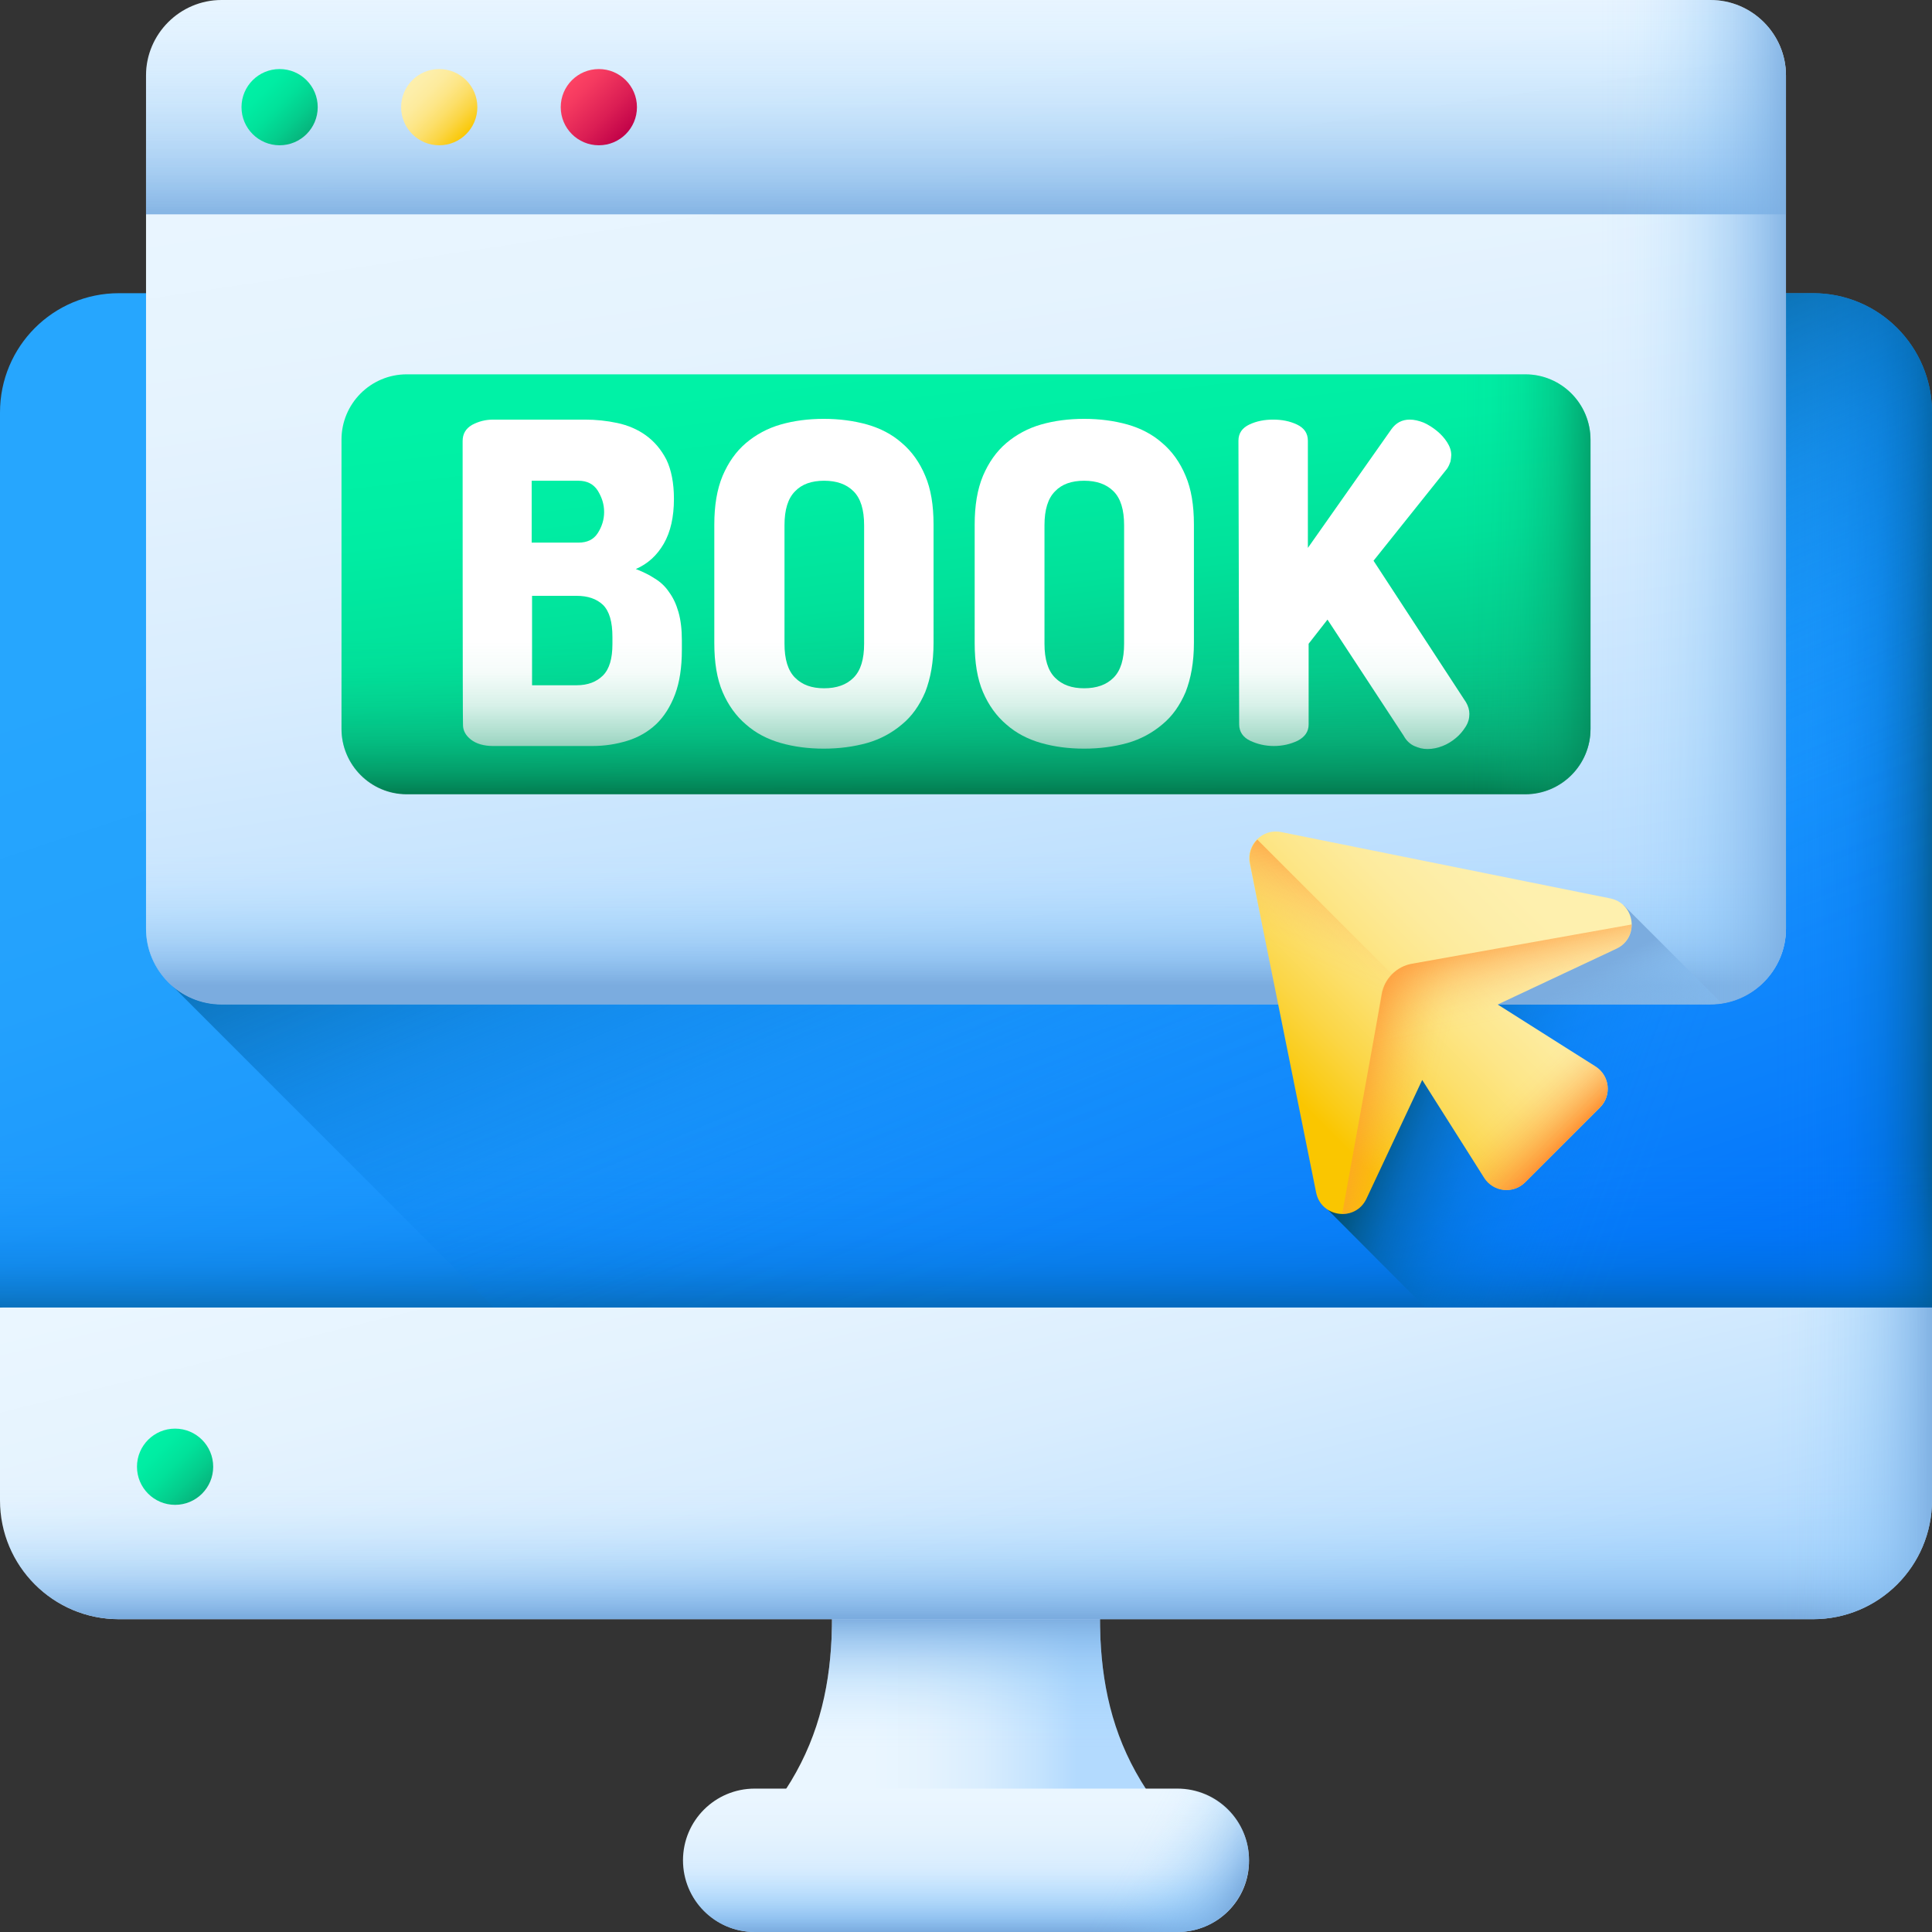 <svg id="_11_Online_Booking" enable-background="new 0 0 512 512" viewBox="0 0 512 512" xmlns="http://www.w3.org/2000/svg" xmlns:xlink="http://www.w3.org/1999/xlink"><rect x="0" y="0" width="512" height="512" fill="#333333" stroke="none"/><linearGradient id="lg1"><stop offset="0" stop-color="#eaf6ff"/><stop offset=".265" stop-color="#e5f3fe"/><stop offset=".54" stop-color="#d9edfe"/><stop offset=".818" stop-color="#c4e3fe"/><stop offset="1" stop-color="#b3dafe"/></linearGradient><linearGradient id="SVGID_1_" gradientTransform="matrix(1 0 0 -1 0 514)" gradientUnits="userSpaceOnUse" x1="230.783" x2="285.377" xlink:href="#lg1" y1="66.684" y2="66.684"/><linearGradient id="lg2"><stop offset="0" stop-color="#8ac9fe" stop-opacity="0"/><stop offset=".129" stop-color="#89c8fd" stop-opacity=".019"/><stop offset=".263" stop-color="#88c6fb" stop-opacity=".075"/><stop offset=".399" stop-color="#87c4f8" stop-opacity=".168"/><stop offset=".536" stop-color="#85c0f4" stop-opacity=".298"/><stop offset=".675" stop-color="#83bbef" stop-opacity=".466"/><stop offset=".815" stop-color="#7fb5e9" stop-opacity=".672"/><stop offset=".953" stop-color="#7caee1" stop-opacity=".911"/><stop offset="1" stop-color="#7bacdf"/></linearGradient><linearGradient id="SVGID_00000083797933992892175130000003993581737982502276_" gradientTransform="matrix(1 0 0 -1 0 514)" gradientUnits="userSpaceOnUse" x1="256" x2="256" xlink:href="#lg2" y1="50.49" y2="85.738"/><linearGradient id="SVGID_00000069382036758014380050000004086521965610462620_" gradientTransform="matrix(1 0 0 -1 0 514)" gradientUnits="userSpaceOnUse" x1="236.251" x2="275.855" xlink:href="#lg1" y1="220.357" y2="59.301"/><linearGradient id="SVGID_00000128459008882564171820000014796553932296597124_" gradientTransform="matrix(1 0 0 -1 0 514)" gradientUnits="userSpaceOnUse" x1="256" x2="256" xlink:href="#lg2" y1="120.604" y2="85.4"/><linearGradient id="SVGID_00000018931359560735602510000000282415802318313373_" gradientTransform="matrix(1 0 0 -1 0 514)" gradientUnits="userSpaceOnUse" x1="470.607" x2="513.955" xlink:href="#lg2" y1="145.483" y2="145.483"/><linearGradient id="SVGID_00000137848366302186797050000006264039706908360100_" gradientTransform="matrix(1 0 0 -1 0 514)" gradientUnits="userSpaceOnUse" x1="219.03" x2="309.679" y1="400.321" y2="126.614"><stop offset="0" stop-color="#26a6fe"/><stop offset=".273" stop-color="#23a1fd"/><stop offset=".556" stop-color="#1a95fd"/><stop offset=".842" stop-color="#0b80fb"/><stop offset="1" stop-color="#0172fb"/></linearGradient><linearGradient id="lg3"><stop offset="0" stop-color="#0182fc" stop-opacity="0"/><stop offset=".192" stop-color="#017ff5" stop-opacity=".04"/><stop offset=".391" stop-color="#0179e3" stop-opacity=".161"/><stop offset=".593" stop-color="#016ec6" stop-opacity=".362"/><stop offset=".797" stop-color="#015f9c" stop-opacity=".643"/><stop offset="1" stop-color="#024c67"/></linearGradient><linearGradient id="SVGID_00000124159865264975458980000011077241427705372845_" gradientTransform="matrix(1 0 0 -1 0 514)" gradientUnits="userSpaceOnUse" x1="470.607" x2="517.574" xlink:href="#lg3" y1="301.907" y2="301.907"/><linearGradient id="SVGID_00000034054588738550083610000009946763639677322884_" gradientTransform="matrix(1 0 0 -1 0 514)" gradientUnits="userSpaceOnUse" x1="256" x2="256" xlink:href="#lg3" y1="208.026" y2="157.484"/><linearGradient id="SVGID_00000123440494407167501930000000573628092859113884_" gradientTransform="matrix(1 0 0 -1 0 514)" gradientUnits="userSpaceOnUse" x1="333.765" x2="256.775" xlink:href="#lg3" y1="202.77" y2="383.127"/><linearGradient id="SVGID_00000089552332347724907780000003750018915643215018_" gradientTransform="matrix(1 0 0 -1 0 514)" gradientUnits="userSpaceOnUse" x1="447.094" x2="374.856" xlink:href="#lg3" y1="227.32" y2="253.934"/><linearGradient id="SVGID_00000025444031689857300610000000341854954864867219_" gradientTransform="matrix(1 0 0 -1 0 514)" gradientUnits="userSpaceOnUse" x1="256" x2="256" xlink:href="#lg1" y1="37.729" y2="3.38"/><linearGradient id="SVGID_00000175288337759564346540000004323703402272860589_" gradientTransform="matrix(1 0 0 -1 0 514)" gradientUnits="userSpaceOnUse" x1="256" x2="256" xlink:href="#lg2" y1="21.007" y2="2.085"/><linearGradient id="SVGID_00000053542463129340269620000011045338514756818053_" gradientTransform="matrix(1 0 0 -1 0 514)" gradientUnits="userSpaceOnUse" x1="295.296" x2="323.458" xlink:href="#lg2" y1="16.305" y2="1.344"/><linearGradient id="lg4"><stop offset="0" stop-color="#00f2a6"/><stop offset=".245" stop-color="#00eda3"/><stop offset=".499" stop-color="#01e19a"/><stop offset=".757" stop-color="#04cc8c"/><stop offset="1" stop-color="#07b27b"/></linearGradient><linearGradient id="SVGID_00000006692004461434812830000004194917946705893788_" gradientTransform="matrix(1 0 0 -1 0 514)" gradientUnits="userSpaceOnUse" x1="38.484" x2="53.794" xlink:href="#lg4" y1="133.218" y2="117.908"/><linearGradient id="SVGID_00000115495705326618049530000010526770834843256454_" gradientTransform="matrix(1 0 0 -1 0 514)" gradientUnits="userSpaceOnUse" x1="238.418" x2="275.843" xlink:href="#lg1" y1="498.49" y2="248.272"/><linearGradient id="SVGID_00000078750924767365618590000008582313525876830848_" gradientTransform="matrix(1 0 0 -1 0 514)" gradientUnits="userSpaceOnUse" x1="256" x2="256" xlink:href="#lg2" y1="288.267" y2="252.915"/><linearGradient id="SVGID_00000153698572619329854070000008629748618125830568_" gradientTransform="matrix(1 0 0 -1 0 514)" gradientUnits="userSpaceOnUse" x1="256" x2="256" xlink:href="#lg2" y1="524.584" y2="454.01"/><linearGradient id="SVGID_00000046336153120856984950000014000434849651607989_" gradientTransform="matrix(1 0 0 -1 0 514)" gradientUnits="userSpaceOnUse" x1="423.812" x2="476.241" xlink:href="#lg2" y1="380.939" y2="380.939"/><linearGradient id="SVGID_00000122700593175659683260000006900999797971931818_" gradientTransform="matrix(1 0 0 -1 0 514)" gradientUnits="userSpaceOnUse" x1="443.426" x2="421.09" xlink:href="#lg2" y1="214.282" y2="256.103"/><linearGradient id="SVGID_00000135649974073974707190000017265367990831052206_" gradientTransform="matrix(1 0 0 -1 0 514)" gradientUnits="userSpaceOnUse" x1="66.228" x2="81.538" xlink:href="#lg4" y1="493.53" y2="478.22"/><linearGradient id="lg5"><stop offset="0" stop-color="#fef0ae"/><stop offset=".147" stop-color="#fdeea9"/><stop offset=".299" stop-color="#fdeb9d"/><stop offset=".453" stop-color="#fde688"/><stop offset=".609" stop-color="#fcdf6b"/><stop offset=".767" stop-color="#fbd646"/><stop offset=".923" stop-color="#facc18"/><stop offset="1" stop-color="#fac600"/></linearGradient><linearGradient id="SVGID_00000049204209997071498920000012569023558806908598_" gradientTransform="matrix(1 0 0 -1 0 514)" gradientUnits="userSpaceOnUse" x1="108.503" x2="123.813" xlink:href="#lg5" y1="493.53" y2="478.22"/><linearGradient id="SVGID_00000097475011140966538830000000795714989807238064_" gradientTransform="matrix(1 0 0 -1 0 514)" gradientUnits="userSpaceOnUse" x1="150.778" x2="166.088" y1="493.53" y2="478.22"><stop offset="0" stop-color="#ff4565"/><stop offset=".238" stop-color="#f53a60"/><stop offset=".649" stop-color="#db1e54"/><stop offset="1" stop-color="#c00148"/></linearGradient><linearGradient id="SVGID_00000085214065111640986430000001911949268284795301_" gradientTransform="matrix(-.707 .707 -.707 -.707 2281.784 -431.146)" gradientUnits="userSpaceOnUse" x1="1800.195" x2="1881.626" xlink:href="#lg5" y1="858.484" y2="858.484"/><linearGradient id="lg6"><stop offset="0" stop-color="#fe9738" stop-opacity="0"/><stop offset=".121" stop-color="#fe9738" stop-opacity=".016"/><stop offset=".246" stop-color="#fe9738" stop-opacity=".065"/><stop offset=".373" stop-color="#fe9738" stop-opacity=".147"/><stop offset=".502" stop-color="#fe9738" stop-opacity=".262"/><stop offset=".632" stop-color="#fe9738" stop-opacity=".41"/><stop offset=".762" stop-color="#fe9738" stop-opacity=".59"/><stop offset=".892" stop-color="#fe9738" stop-opacity=".8"/><stop offset="1" stop-color="#fe9738"/></linearGradient><linearGradient id="SVGID_00000008829372276191197300000009324528429533112479_" gradientTransform="matrix(-.707 .707 -.707 -.707 2281.784 -431.146)" gradientUnits="userSpaceOnUse" x1="1846.359" x2="1859.243" xlink:href="#lg6" y1="839.671" y2="860.153"/><linearGradient id="SVGID_00000176743009246978354100000014194993231025025201_" gradientTransform="matrix(.707 -.707 -.707 -.707 1236.68 613.958)" gradientUnits="userSpaceOnUse" x1="-355.687" x2="-342.803" xlink:href="#lg6" y1="839.671" y2="860.153"/><linearGradient id="SVGID_00000097481323143967796600000002151085641185873582_" gradientTransform="matrix(1 0 0 -1 0 514)" gradientUnits="userSpaceOnUse" x1="400.365" x2="413.882" xlink:href="#lg6" y1="224.38" y2="210.863"/><linearGradient id="SVGID_00000030461072999875366300000000179337405614826880_" gradientTransform="matrix(-.707 .707 -.707 -.707 2281.784 -431.146)" gradientUnits="userSpaceOnUse" x1="1852.145" x2="1824.395" xlink:href="#lg6" y1="878.985" y2="890.135"/><linearGradient id="SVGID_00000050622199172524497060000000057073618184017316_" gradientTransform="matrix(1 0 0 -1 0 514)" gradientUnits="userSpaceOnUse" x1="248.797" x2="263.729" xlink:href="#lg4" y1="418.585" y2="295.394"/><linearGradient id="lg7"><stop offset="0" stop-color="#07b27b" stop-opacity="0"/><stop offset=".191" stop-color="#06af78" stop-opacity=".04"/><stop offset=".389" stop-color="#06a671" stop-opacity=".16"/><stop offset=".59" stop-color="#059766" stop-opacity=".359"/><stop offset=".794" stop-color="#038255" stop-opacity=".638"/><stop offset=".997" stop-color="#026841" stop-opacity=".994"/><stop offset="1" stop-color="#026841"/></linearGradient><linearGradient id="SVGID_00000105388159834885169210000013353641155783942278_" gradientTransform="matrix(1 0 0 -1 0 514)" gradientUnits="userSpaceOnUse" x1="256" x2="256" xlink:href="#lg7" y1="343.996" y2="300.284"/><linearGradient id="SVGID_00000045590236890634781340000013209343038673315469_" gradientTransform="matrix(1 0 0 -1 0 514)" gradientUnits="userSpaceOnUse" x1="386.576" x2="430.146" xlink:href="#lg7" y1="359.159" y2="359.159"/><g><g><g><path d="m317.5 490.4h-123c25.5-24 28.4-49.7 24.7-83.1 25.2-4 48.5-4 73.6 0-3.7 33.6-.8 59 24.7 83.1z" fill="url(#SVGID_1_)"/><path d="m317.5 490.4h-123c25.5-24 28.4-49.7 24.7-83.1 25.2-4 48.5-4 73.6 0-3.7 33.6-.8 59 24.7 83.1z" fill="url(#SVGID_00000083797933992892175130000003993581737982502276_)"/></g><path d="m512 346.5v51.1c0 17.4-14.1 31.5-31.5 31.5h-449c-17.4 0-31.5-14.1-31.5-31.5v-51.1l256-54.6z" fill="url(#SVGID_00000069382036758014380050000004086521965610462620_)"/><path d="m512 346.5v51.1c0 17.4-14.1 31.5-31.5 31.5h-449c-17.4 0-31.5-14.1-31.5-31.5v-51.1l256-54.6z" fill="url(#SVGID_00000128459008882564171820000014796553932296597124_)"/><path d="m331.1 429.1h149.4c17.4 0 31.5-14.1 31.5-31.5v-51.1l-180.9-38.6z" fill="url(#SVGID_00000018931359560735602510000000282415802318313373_)"/><path d="m480.5 77.7h-449c-17.4 0-31.5 14.1-31.5 31.6v237.2h512v-237.2c0-17.5-14.1-31.6-31.5-31.6z" fill="url(#SVGID_00000137848366302186797050000006264039706908360100_)"/><path d="m480.5 77.7h-149.4v268.7h180.9v-237.1c0-17.5-14.1-31.6-31.5-31.6z" fill="url(#SVGID_00000124159865264975458980000011077241427705372845_)"/><path d="m0 218h512v128.5h-512z" fill="url(#SVGID_00000034054588738550083610000009946763639677322884_)"/><path d="m480.5 77.7h-252.6l-182.9 182.9 85.8 85.8h381.2v-237.1c0-17.5-14.1-31.6-31.5-31.6z" fill="url(#SVGID_00000123440494407167501930000000573628092859113884_)"/><path d="m512 225.3h-160.2v95.2l25.9 26h134.3z" fill="url(#SVGID_00000089552332347724907780000003750018915643215018_)"/><g><path d="m312 512h-112c-10.5 0-19-8.5-19-19 0-10.5 8.5-19 19-19h112c10.5 0 19 8.5 19 19 .1 10.5-8.4 19-19 19z" fill="url(#SVGID_00000025444031689857300610000000341854954864867219_)"/><path d="m312 512h-112c-10.5 0-19-8.5-19-19 0-10.5 8.5-19 19-19h112c10.5 0 19 8.5 19 19 .1 10.5-8.4 19-19 19z" fill="url(#SVGID_00000175288337759564346540000004323703402272860589_)"/><path d="m312 473.9h-56v38.1h56c10.5 0 19-8.5 19-19s-8.4-19.1-19-19.1z" fill="url(#SVGID_00000053542463129340269620000011045338514756818053_)"/></g><circle cx="46.4" cy="388.7" fill="url(#SVGID_00000006692004461434812830000004194917946705893788_)" r="10.1"/></g><g><path d="m58.7 0h394.6c11 0 20 9 20 20v226.1c0 11-9 20-20 20h-394.6c-11 0-20-9-20-20v-226.1c0-11 9-20 20-20z" fill="url(#SVGID_00000115495705326618049530000010526770834843256454_)"/><path d="m38.7 152v94.2c0 11 9 20 20 20h394.6c11 0 20-9 20-20v-94.2z" fill="url(#SVGID_00000078750924767365618590000008582313525876830848_)"/><path d="m453.3 0h-394.6c-11 0-20 9-20 20v36.8h434.6v-36.8c0-11-9-20-20-20z" fill="url(#SVGID_00000153698572619329854070000008629748618125830568_)"/><path d="m453.3 0h-145v266.1h145c11 0 20-9 20-20v-226.1c0-11-9-20-20-20z" fill="url(#SVGID_00000046336153120856984950000014000434849651607989_)"/><path d="m453.3 266.1c1 0 2-.1 3-.2l-26-26-35.7 26.3h58.7z" fill="url(#SVGID_00000122700593175659683260000006900999797971931818_)"/></g><circle cx="74.1" cy="28.4" fill="url(#SVGID_00000135649974073974707190000017265367990831052206_)" r="10.1"/><circle cx="116.4" cy="28.4" fill="url(#SVGID_00000049204209997071498920000012569023558806908598_)" r="10.1"/><circle cx="158.7" cy="28.4" fill="url(#SVGID_00000097475011140966538830000000795714989807238064_)" r="10.1"/><g><path d="m362.1 317.7 14.8-31.5 16.4 25.9c2.4 3.8 7.7 4.4 10.9 1.2l19.8-19.8c3.2-3.2 2.6-8.5-1.2-10.9l-25.9-16.4 31.5-14.8c6.1-2.9 5-11.9-1.6-13.3l-87.3-17.6c-4.9-1-9.3 3.4-8.3 8.3l17.6 87.3c1.4 6.6 10.4 7.7 13.3 1.6z" fill="url(#SVGID_00000085214065111640986430000001911949268284795301_)"/><path d="m355.7 321.7c2.5 0 5.1-1.3 6.4-4l14.8-31.5 5.8 9.1 10.6 16.8c2.4 3.8 7.7 4.4 10.9 1.2l19.8-19.8c3.2-3.2 2.6-8.5-1.2-10.9l-16.7-10.6-9.1-5.8 31.5-14.8c2.8-1.3 4-3.8 4-6.4l-58.2 10.4c-4.1.7-7.4 4-8.1 8.1z" fill="url(#SVGID_00000008829372276191197300000009324528429533112479_)"/><path d="m432.4 245c0 2.5-1.3 5.1-4 6.4l-31.5 14.8 9.1 5.8 16.8 10.6c3.8 2.4 4.4 7.7 1.2 10.9l-19.8 19.8c-3.2 3.2-8.5 2.6-10.9-1.2l-10.6-16.8-5.8-9.1-14.8 31.5c-1.3 2.8-3.8 4-6.4 4l10.4-58.2c.7-4.1 4-7.4 8.1-8.1z" fill="url(#SVGID_00000176743009246978354100000014194993231025025201_)"/><path d="m432.4 245c0 2.5-1.3 5.1-4 6.4l-31.5 14.8 9.1 5.8 16.8 10.6c3.8 2.4 4.4 7.7 1.2 10.9l-19.8 19.8c-3.2 3.2-8.5 2.6-10.9-1.2l-10.6-16.8-5.8-9.1-14.8 31.5c-1.3 2.8-3.8 4-6.4 4l10.4-58.2c.7-4.1 4-7.4 8.1-8.1z" fill="url(#SVGID_00000097481323143967796600000002151085641185873582_)"/><path d="m355.7 321.7 10.4-58.2c.4-2.1 1.4-3.9 2.8-5.3l-35.7-35.7c-1.6 1.6-2.4 3.9-1.9 6.4l17.6 87.3c.7 3.5 3.7 5.5 6.8 5.5z" fill="url(#SVGID_00000030461072999875366300000000179337405614826880_)"/></g><g><path d="m107.8 99.2h296.4c9.6 0 17.3 7.8 17.3 17.3v76.6c0 9.6-7.8 17.3-17.3 17.3h-296.4c-9.6 0-17.3-7.8-17.3-17.3v-76.6c0-9.5 7.7-17.3 17.3-17.3z" fill="url(#SVGID_00000050622199172524497060000000057073618184017316_)"/><g fill="#fff"><path d="m122.6 116.9c0-1.9.8-3.3 2.5-4.3 1.7-.9 3.5-1.4 5.6-1.4h24.3c2.9 0 5.8.3 8.6.9s5.4 1.7 7.6 3.3 4 3.7 5.4 6.4c1.3 2.7 2 6.2 2 10.4 0 4.8-.9 8.8-2.7 11.9s-4.2 5.3-7.4 6.7c1.8.7 3.5 1.5 5 2.5 1.5.9 2.8 2.1 3.8 3.6 1.1 1.5 1.9 3.2 2.5 5.3s.9 4.6.9 7.5v2.5c0 4.7-.6 8.6-1.8 11.8s-2.9 5.9-5 7.9-4.7 3.5-7.6 4.4-6 1.4-9.3 1.4h-26.3c-2.5 0-4.5-.6-5.9-1.7s-2.1-2.4-2.1-3.9c-.1.1-.1-75.2-.1-75.2zm18.3 26.9h12.4c2.3 0 4-.8 5.1-2.5s1.7-3.6 1.7-5.6c0-2.1-.6-3.9-1.7-5.7-1.1-1.7-2.8-2.6-5.1-2.6h-12.4zm11.9 37.8c3 0 5.3-.9 7-2.6s2.5-4.5 2.5-8.3v-1.9c0-4-.8-6.8-2.5-8.5-1.7-1.6-4-2.4-7-2.4h-11.8v23.7z"/><path d="m218.3 198.4c-4.1 0-7.9-.5-11.4-1.5s-6.6-2.6-9.2-4.9c-2.6-2.2-4.7-5.1-6.2-8.6s-2.2-7.8-2.2-13v-31.4c0-5 .7-9.3 2.2-12.9 1.5-3.5 3.5-6.4 6.2-8.7 2.6-2.2 5.7-3.9 9.2-4.9s7.3-1.5 11.4-1.5 7.9.5 11.5 1.5c3.5 1 6.6 2.6 9.2 4.9 2.6 2.2 4.7 5.1 6.2 8.7 1.5 3.5 2.2 7.8 2.2 12.9v31.4c0 5.1-.8 9.4-2.2 13-1.5 3.5-3.5 6.4-6.2 8.6-2.6 2.2-5.7 3.9-9.2 4.9-3.6 1-7.4 1.5-11.5 1.5zm10.7-59.2c0-4.1-.9-7.1-2.8-9s-4.5-2.8-7.8-2.8-5.9.9-7.7 2.8c-1.9 1.9-2.8 4.9-2.8 9v31.4c0 4.1.9 7.1 2.8 9s4.4 2.8 7.7 2.8 5.9-.9 7.8-2.8 2.8-4.9 2.8-9z"/><path d="m287.3 198.4c-4.1 0-7.9-.5-11.4-1.5s-6.6-2.6-9.2-4.9c-2.6-2.2-4.7-5.1-6.2-8.6s-2.2-7.8-2.2-13v-31.4c0-5 .7-9.3 2.2-12.9 1.5-3.5 3.5-6.4 6.2-8.7 2.6-2.2 5.7-3.9 9.2-4.9s7.3-1.5 11.4-1.5 7.9.5 11.5 1.5c3.5 1 6.6 2.6 9.2 4.9 2.6 2.2 4.7 5.1 6.2 8.7 1.5 3.5 2.2 7.8 2.2 12.9v31.4c0 5.1-.8 9.4-2.2 13-1.5 3.5-3.5 6.4-6.2 8.6-2.6 2.2-5.7 3.9-9.2 4.9-3.6 1-7.4 1.5-11.5 1.5zm10.6-59.2c0-4.1-.9-7.1-2.8-9s-4.5-2.8-7.8-2.8-5.9.9-7.7 2.8c-1.9 1.9-2.8 4.9-2.8 9v31.4c0 4.1.9 7.1 2.8 9s4.4 2.8 7.7 2.8 5.9-.9 7.8-2.8 2.8-4.9 2.8-9z"/><path d="m328.2 116.8c0-2 1-3.4 2.9-4.3s4-1.3 6.3-1.3 4.4.4 6.3 1.3 2.9 2.3 2.9 4.3v28.4l22.1-31.4c1.2-1.7 2.8-2.6 4.9-2.6 1.2 0 2.4.3 3.7.8 1.3.6 2.4 1.3 3.5 2.2s2 1.9 2.7 3 1.1 2.2 1.1 3.4c0 .5-.1 1-.2 1.7-.2.6-.5 1.3-.9 1.9l-19.5 24.4 24.5 37.5c.6 1 .9 2.1.9 3.1 0 1.2-.3 2.3-1 3.4s-1.5 2.1-2.6 3-2.2 1.6-3.5 2.1-2.6.8-4 .8c-1.3 0-2.4-.3-3.5-.8s-2.1-1.4-2.8-2.7l-20.2-30.8-5 6.4v21.4c0 1.9-1 3.3-2.9 4.3-1.9.9-4 1.4-6.3 1.4s-4.4-.5-6.3-1.4-2.9-2.4-2.9-4.3z"/></g><path d="m421.5 131.3v61.9c0 9.6-7.8 17.3-17.3 17.3h-296.4c-9.6 0-17.3-7.8-17.3-17.3v-61.9z" fill="url(#SVGID_00000105388159834885169210000013353641155783942278_)"/><path d="m404.2 99.2h-145.9v111.3h145.9c9.6 0 17.3-7.8 17.3-17.3v-76.6c0-9.6-7.7-17.4-17.3-17.4z" fill="url(#SVGID_00000045590236890634781340000013209343038673315469_)"/></g></g></svg>